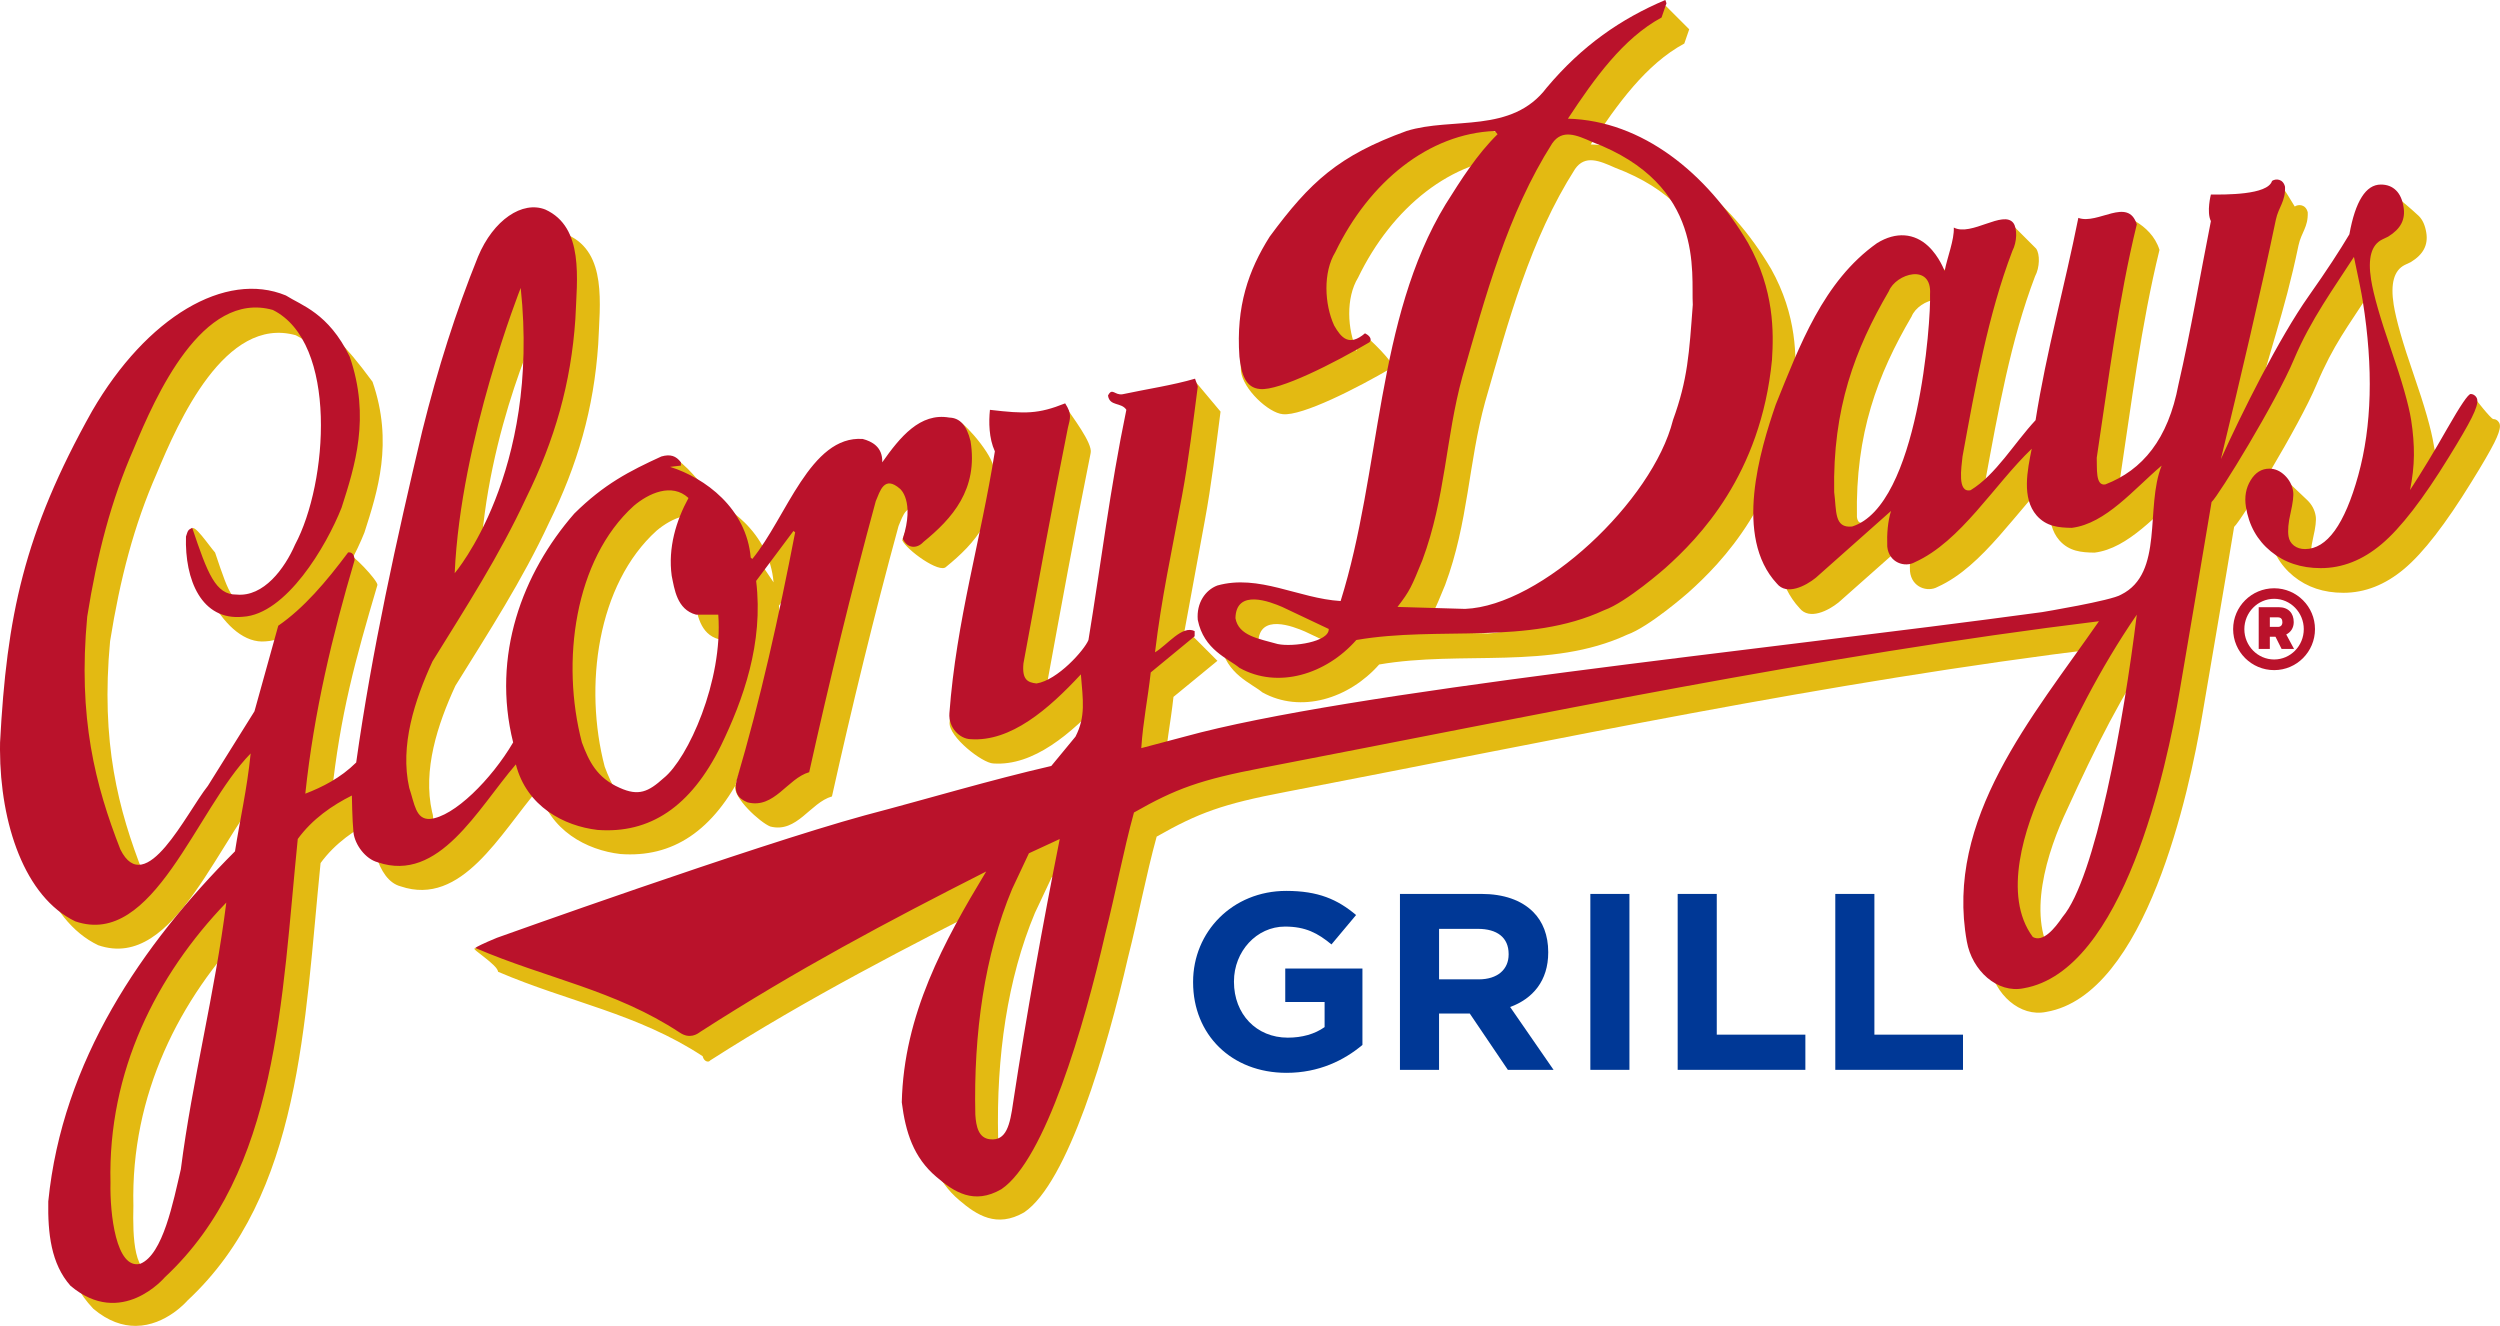 <?xml version="1.0" encoding="UTF-8"?> <svg xmlns="http://www.w3.org/2000/svg" xmlns:xlink="http://www.w3.org/1999/xlink" xmlns:xodm="http://www.corel.com/coreldraw/odm/2003" xml:space="preserve" width="196.692mm" height="104.318mm" version="1.1" style="shape-rendering:geometricPrecision; text-rendering:geometricPrecision; image-rendering:optimizeQuality; fill-rule:evenodd; clip-rule:evenodd" viewBox="0 0 197.001 104.482"> <defs> <style type="text/css"> .fil0 {fill:#BA122B} .fil1 {fill:#003896} .fil2 {fill:#E3BA12} </style> </defs> <g id="Layer_x0020_1">  <g id="_763633776"> <path class="fil0" d="M178.864 49.399l0 -0.751 0.641 0c0.239,0 0.348,0.145 0.348,0.376 0,0.224 -0.114,0.375 -0.348,0.375l-0.641 0zm1.292 0.598l0 0c0.357,-0.178 0.591,-0.517 0.591,-0.973 0,-0.705 -0.421,-1.178 -1.187,-1.178l-1.573 0 0 3.291 0.876 0 0 -0.963 0.445 0 0.483 0.963 0.98 0 -0.615 -1.141zm2.266 -0.421l0 0c0,-1.774 -1.444,-3.22 -3.217,-3.22 -1.786,0 -3.233,1.446 -3.233,3.22 0,1.786 1.447,3.23 3.233,3.23 1.773,0 3.217,-1.444 3.217,-3.23zm-0.883 0l0 0c0,-1.309 -1.045,-2.39 -2.335,-2.39 -1.296,0 -2.348,1.081 -2.348,2.39 0,1.321 1.052,2.391 2.348,2.391 1.29,0 2.335,-1.07 2.335,-2.391z"></path> <path class="fil1" d="M94.016 77.412l0 -0.04c0,-3.941 3.101,-7.169 7.342,-7.169 2.521,0 4.042,0.673 5.502,1.901l-1.94 2.317c-1.08,-0.891 -2.041,-1.406 -3.662,-1.406 -2.24,0 -4.021,1.961 -4.021,4.317l0 0.04c0,2.535 1.761,4.396 4.241,4.396 1.121,0 2.121,-0.278 2.901,-0.832l0 -1.98 -3.101 0 0 -2.634 6.082 0 0 6.02c-1.441,1.208 -3.422,2.198 -5.982,2.198 -4.36,0 -7.362,-3.031 -7.362,-7.129z"></path> <path class="fil1" d="M116.52 77.174c1.5,0 2.361,-0.792 2.361,-1.96l0 -0.04c0,-1.308 -0.92,-1.98 -2.421,-1.98l-3.061 0 0 3.98 3.121 0zm-6.202 -6.733l0 0 6.402 0c1.78,0 3.161,0.495 4.081,1.406 0.781,0.772 1.2,1.862 1.2,3.169l0 0.04c0,2.237 -1.22,3.644 -3.001,4.297l3.421 4.951 -3.601 0 -3.001 -4.437 -2.421 0 0 4.437 -3.081 0 0 -13.863z"></path> <polygon class="fil1" points="125.32,84.304 128.4,84.304 128.4,70.442 125.32,70.442 "></polygon> <polygon class="fil1" points="132.201,70.442 135.282,70.442 135.282,81.531 142.264,81.531 142.264,84.304 132.201,84.304 "></polygon> <polygon class="fil1" points="144.622,70.442 147.703,70.442 147.703,81.531 154.685,81.531 154.685,84.304 144.622,84.304 "></polygon> <path class="fil2" d="M133.622 35.083c-1.598,6.347 -10.368,14.599 -16.377,14.834l-5.329 -0.153c0.997,-1.295 1.101,-1.581 1.961,-3.671 1.832,-4.919 1.832,-9.633 3.152,-14.425 1.836,-6.371 3.544,-12.795 7.084,-18.35 0.792,-1.134 1.913,-0.657 3.153,-0.102 8.915,3.364 7.775,10.331 7.918,12.794 -0.285,3.823 -0.391,5.861 -1.562,9.072zm-31.13 17.603l0 0c-1.495,-0.425 -3.095,-0.648 -3.342,-2.039 0.05,-2.354 2.772,-1.275 3.68,-0.883l2.114 0.998c0.041,1.019 -0.512,1.701 -2.452,1.924zm37.056 -31.518l0 0c-3.241,-5.504 -8.358,-9.634 -14.198,-9.786 2.088,-3.161 4.349,-6.32 7.374,-7.952l0.387 -1.122 -1.841 -1.84c-3.495,1.479 -6.149,4.336 -7.586,8.467 -2.769,3.67 -5.523,0.382 -9.129,1.504 -5.352,1.936 -9.505,5.887 -12.705,10.219 -1.676,2.651 -4.339,4.641 -4.06,8.592 0.151,1.401 2.17,3.291 3.296,3.388 1.512,0.158 5.84,-2.04 8.615,-3.671 0.297,-0.305 -1.969,-2.452 -2.183,-2.554 -1.252,1.069 -0.591,1.228 -0.591,1.228 -0.767,-1.681 -0.88,-4.179 0.088,-5.759 2.686,-5.556 7.376,-9.329 12.576,-9.533l0.214 0.255c-1.619,1.581 -2.869,3.562 -4.094,5.506 -5.5,9.022 -5.072,21.002 -8.271,31.195 -3.328,-0.205 -7.144,-3.462 -10.423,-2.544 -0.941,0.356 -0.946,2.697 -0.834,4.022 0.474,2.371 2.399,3.032 3.285,3.772 3.027,1.688 6.823,0.508 9.21,-2.193 6.522,-1.12 13.475,0.46 19.531,-2.343 1.747,-0.612 4.817,-3.314 4.817,-3.314 2.622,-2.344 7.525,-7.315 8.401,-16.363 0.14,-2.167 0.193,-5.48 -1.876,-9.175z"></path> <path class="fil2" d="M53.177 62.255c-1.2,1.085 -1.058,2.398 -2.54,1.729 -1.821,-0.797 -2.436,-2.102 -2.986,-3.568 -1.661,-6.321 -0.595,-14.374 4.095,-18.604 1.151,-0.969 2.985,-1.835 4.307,-0.612 -0.979,1.785 -1.622,3.926 -1.322,6.117 0.213,1.025 0.4,2.65 1.92,3.059l1.747 0c0.385,5.198 -3.304,10.35 -5.221,11.88zm-37.123 31.703l0 0c-0.597,2.547 -1.835,5.619 -3.627,6.332 -1.904,0.475 -1.973,-2.833 -1.916,-5.263 -0.214,-8.768 3.624,-16.312 9.126,-22.021 -0.896,7.136 -2.687,13.965 -3.582,20.952zm26.78 -69.274l0 0c1.556,14.579 -4.988,19.646 -4.988,19.646 0.471,-10.525 4.988,-19.646 4.988,-19.646zm35.436 12.03l0 0c-0.297,-1.242 -2.702,-3.898 -2.915,-3.542 -2.302,-0.407 -2.628,3.236 -4.035,5.224 0.044,-1.224 -0.836,-1.651 -1.535,-1.836 -4.126,-0.293 -7.179,4.521 -9.865,7.785l1.038 1.543c-0.339,-3.876 -3.582,-6.27 -6.353,-7.137l0.851 -0.102 0 -0.254c-0.381,-0.511 -2.073,-2.586 -2.777,-2.382 -2.531,1.156 -3.277,4.097 -5.622,6.408 -4.094,4.69 -7.86,9.281 -6.154,16.11 -1.706,2.905 -4.845,7.092 -6.742,7.244 -1.11,0.052 0.315,-0.518 -0.111,-1.793 -0.748,-3.314 0.426,-6.881 1.833,-9.939 2.645,-4.269 5.257,-8.283 7.379,-12.845 2.249,-4.55 3.539,-9.022 3.878,-14.068 0.128,-3.161 0.705,-7.202 -2.363,-8.605 -1.982,-0.242 -4.094,0.8 -5.311,3.712 -1.749,4.331 -3.143,8.698 -4.394,13.709 -2.017,8.498 -3.7,15.548 -4.935,24.316 -1.236,1.224 -2.687,1.937 -4.01,2.447 0.683,-6.423 1.868,-10.704 3.617,-16.618 -0.012,-0.394 -2.013,-2.503 -2.353,-2.452 -1.707,2.293 -1.657,6.224 -3.661,7.6l-1.878 6.729 -2.282 0.562c-1.705,2.141 -7.646,11.01 -8.281,10.294 -1.973,-5.033 -3.358,-10.322 -2.613,-18.3 0.782,-4.892 1.878,-9.122 3.668,-13.2 1.716,-4.117 5.395,-12.464 10.959,-10.908 5.149,2.554 3.499,12.179 0.897,17.021 -0.811,1.871 -2.093,4.329 -4.226,4.126 -1.642,0.025 -1.809,-0.402 -3.024,-4.021 -0.498,-0.566 -1.681,-2.351 -1.841,-1.841 -0.105,3.401 2.574,9.156 5.828,8.838 3.413,-0.192 6.582,-5.543 7.782,-8.578 1.04,-3.242 2.292,-7.097 0.638,-11.876 -4.755,-6.471 -4.263,-3.027 -5.117,-4.639 -7.789,-4.95 -10.874,1.518 -15.18,8.921 -5.395,9.607 -6.727,16.172 -7.249,26.047 -0.118,5.99 1.802,12.104 5.928,14.069 6.16,2.116 9.507,-8.819 13.815,-13.202 -0.299,2.893 -0.832,5.124 -1.236,7.697 -6.484,1.627 -13.605,16.466 -14.713,27.526 -0.042,2.498 -0.577,4.154 1.748,6.625 1.187,1.002 2.322,1.353 3.332,1.351l0.019 0c2.396,-0.015 4.083,-2.011 4.083,-2.011 8.956,-8.325 9.198,-21.868 10.475,-34.46 1.153,-1.579 2.73,-2.65 4.266,-3.414l0.129 2.905c0.341,1.072 0.938,2.091 1.917,2.345 4.819,1.632 7.845,-4.18 10.873,-7.698 0.854,3.315 3.796,4.843 6.439,5.15 4.094,0.307 7.334,-1.785 9.724,-6.628 1.735,-3.567 3.368,-8.054 2.772,-12.946l2.941 -3.925 0.129 0.102c-1.28,6.625 -4.631,11.687 -6.508,18.008 -0.213,0.931 1.957,2.905 2.756,3.221 2.103,0.543 3.144,-1.879 4.86,-2.37 1.577,-7.084 3.325,-14.272 5.246,-21.305 0.341,-0.791 0.661,-2.066 1.918,-0.97 0,0 -0.671,-0.898 -1.627,2.086 0.342,0.764 2.95,2.655 3.46,2.095 2.26,-1.835 4.345,-4.129 3.71,-7.951z"></path> <path class="fil2" d="M164.325 74.128c-0.642,0.941 -1.548,2.026 -2.346,1.58 -2.429,-3.25 -0.64,-8.666 0.938,-11.978 2.152,-4.715 4.285,-9.049 7.251,-13.355 -1.026,8.41 -3.285,20.746 -5.842,23.753zm-82.686 14.577l0 0c-0.256,1.785 -0.541,3.059 -1.836,2.909 -0.895,-0.104 -1.086,-0.995 -1.149,-1.939 -0.151,-6.385 0.729,-12.564 2.899,-17.738l1.321 -2.804 2.432 -1.123c-1.366,6.83 -2.602,13.713 -3.667,20.695zm68.132 -49.089l0 0c-1.431,0.152 -3.253,2.578 -3.444,1.125 -0.128,-6.575 1.621,-11.215 4.308,-15.802 0.552,-1.377 3.412,-2.243 3.241,0.256 0.084,1.987 1.126,12.791 -4.104,14.421zm47.044 -6.456l0 0c-0.1,-0.091 -0.214,-0.135 -0.336,-0.135 -0.197,0 -1.504,-1.705 -1.504,-1.705 -1.027,1.804 -2.841,5.074 -3.77,6.499 0.194,-0.94 0.721,-0.897 0.731,-1.778 0.008,-0.879 0,0 -0.153,-0.97 -0.192,-1.214 -0.722,-3.062 -1.583,-5.549 -0.863,-2.487 -1.385,-4.322 -1.575,-5.503 -0.265,-1.666 0.02,-2.712 0.868,-3.138 0.206,-0.091 0.365,-0.165 0.481,-0.227 0.493,-0.303 0.841,-0.643 1.038,-1.023 0.199,-0.378 0.261,-0.811 0.181,-1.297 -0.093,-0.576 -0.288,-1.016 -0.594,-1.318 -0.31,-0.303 -2.55,-2.296 -3.042,-2.296 -0.591,0 0.75,2.167 0.338,2.819 -0.416,0.652 -1.965,-0.053 -2.204,1.249 -0.757,1.273 -1.96,3.114 -3.387,5.132 -2.338,3.306 -3.331,6.053 -4.963,9.66 1.442,-5.938 2.627,-8.679 3.783,-14.247 0.216,-1.019 0.769,-1.428 0.727,-2.6 -0.148,-0.631 -0.727,-0.663 -1.024,-0.458 -0.815,-1.381 -1.234,-1.91 -1.234,-1.91 0,0 -3.941,4.349 -3.582,5.071 -0.853,4.281 -1.581,8.614 -2.561,12.845 -0.808,4.307 0.273,2.593 -2.647,3.715 -0.811,0.153 -3.748,2.809 -3.79,2.045 0.935,-6.168 1.704,-12.437 3.156,-18.349 -0.683,-2.193 -3.201,-2.817 -3.201,-2.817 -1.068,5.353 -5.275,11.706 -6.127,17.109 -1.709,1.836 -2.77,3.633 -5.232,5.534 -1.062,0.235 0.743,-0.713 0.827,-1.579 1.023,-5.554 2.004,-11.113 3.925,-16.158 0.382,-0.714 0.394,-1.76 0.086,-2.192 -1.841,-1.841 -1.841,-1.841 -1.841,-1.841 0.046,0.969 -3.361,4.493 -3.577,5.614l-1.448 -1.835c-0.981,-0.931 -2.42,-0.836 -3.881,-0.358 -4.243,2.995 -6.107,8.093 -7.976,12.692 -1.221,3.556 -3.325,10.399 0.089,14.07 0.768,0.955 2.261,0.191 3.068,-0.458l5.926 -5.251c-0.257,0.816 -0.338,1.784 -0.298,2.804 0.129,1.274 1.397,1.663 2.174,1.224 3.627,-1.632 6.227,-6.066 9.211,-8.92 -0.342,1.681 -0.81,3.874 0.385,5.25 0.767,0.867 1.727,0.956 2.772,0.969 2.686,-0.332 4.901,-3.059 7.081,-4.894 -1.324,3.264 0.271,7.232 -3.14,8.915 -0.741,0.471 -3.825,1.006 -3.825,1.006 -22.558,3.058 -57.075,7.829 -70.01,11.386l-3.431 0.905c0.148,-2.167 0.507,-3.791 0.745,-5.952l3.463 -2.842 -1.841 -1.841c-0.984,-0.484 0.135,-0.537 -0.858,0.054 0.871,-4.733 0.871,-4.733 1.709,-9.287 0.511,-2.753 0.867,-5.727 1.236,-8.563l-2.054 -2.452c-1.748,0.51 -1.956,2.657 -3.874,3.064 -0.626,0.102 -0.81,-0.561 -1.153,0.102 0.13,0.866 1.067,0.509 1.452,1.121 -1.279,6.142 -2.026,12.259 -2.985,18.094 -0.321,0.791 -0.429,-0.154 -2.09,0.101 -0.704,-0.077 -3.155,3.01 -3.027,1.736 1.172,-6.398 2.237,-12.258 3.496,-18.504 0.179,-0.764 -1.501,-2.923 -2.055,-3.777 -2.125,0.847 -1.293,2.676 -4.088,2.35 -0.1,0.951 -0.084,2.243 0.387,3.261 -1.111,7.034 -4.806,12.067 -5.36,19.406 -0.084,1.122 2.581,3.195 3.439,3.225 3.168,0.223 6.141,-2.343 8.699,-5.097 0.171,2.04 0.385,3.314 -0.425,4.895l-1.908 2.307c-4.959,1.145 -9.382,2.486 -14.713,3.886 -8.848,2.422 -32.511,8.583 -32.511,8.583 -0.341,0 1.798,1.28 1.84,1.841 5.586,2.397 11.002,3.288 16.119,6.652 0.108,0.447 0.482,0.512 0.597,0.333 7.635,-4.893 15.692,-9.024 23.539,-12.998 -3.326,5.504 -6.49,11.234 -6.652,18.145 0.299,2.346 0.924,4.334 2.73,5.862 1.392,1.19 2.957,2.21 5.117,0.968 3.454,-2.328 6.525,-12.845 8.187,-20.082 0.81,-3.186 1.423,-6.499 2.26,-9.531 3.293,-1.875 5.213,-2.576 10.148,-3.518 21.61,-4.155 42.453,-8.651 64.543,-11.353 -5.246,7.545 -10.819,15.355 -9.067,25.013 0.41,2.287 2.404,4.104 4.479,3.671 7.871,-1.351 11.28,-17.409 12.283,-23.345 0,0 1.962,-11.461 2.518,-14.875 0.563,-0.49 5.108,-7.91 6.498,-11.22 1.318,-3.129 2.513,-4.634 4.077,-7.06 0.201,0.971 0.067,0.989 0.17,1.489 0.104,0.5 0.647,1.765 0.704,2.13 0.834,5.246 1.187,8.694 0.115,12.56 -1.072,3.865 -1.744,4.7 -3.466,4.7 -0.345,0 -0.638,-0.092 -0.875,-0.273 -0.237,-0.184 -1.108,0.674 -1.155,0.37 -0.071,-0.455 -0.018,-1.076 0.164,-1.864 0.184,-0.788 0.25,-1.348 0.197,-1.684 -0.077,-0.484 -0.299,-0.9 -0.66,-1.251 -0.366,-0.348 -2.29,-2.17 -2.29,-2.17 -0.611,0 -0.027,1.953 -0.394,2.557 -0.372,0.607 -0.498,1.305 -0.372,2.091 0.231,1.457 0.885,2.625 1.957,3.503 1.077,0.879 2.387,1.317 3.938,1.317 1.698,0 3.295,-0.628 4.794,-1.886 1.499,-1.257 3.265,-3.538 5.3,-6.844 0.865,-1.395 1.462,-2.424 1.798,-3.092 0.298,-0.594 0.45,-1.032 0.448,-1.314 -0,-0.035 -0.003,-0.067 -0.008,-0.097 -0.017,-0.12 -0.079,-0.228 -0.178,-0.319z"></path> <path class="fil0" d="M162.534 72.251c-0.638,0.941 -1.548,2.029 -2.346,1.585 -2.428,-3.26 -0.638,-8.691 0.941,-12.009 2.152,-4.726 4.282,-9.069 7.25,-13.389 -1.028,8.432 -3.284,20.795 -5.845,23.814zm-82.695 14.609l0 0c-0.251,1.793 -0.537,3.066 -1.833,2.915 -0.897,-0.101 -1.089,-0.995 -1.15,-1.943 -0.146,-6.395 0.73,-12.592 2.901,-17.782l1.321 -2.81 2.429 -1.124c-1.363,6.847 -2.602,13.746 -3.668,20.743zm66.109 -45.371l0 0c-1.435,0.154 -1.22,-1.251 -1.414,-2.708 -0.124,-6.59 1.623,-11.239 4.309,-15.838 0.551,-1.381 3.412,-2.247 3.245,0.256 0.084,1.993 -0.909,16.658 -6.139,18.29zm49.085 -10.304l0 0c-0.104,-0.093 -0.217,-0.137 -0.342,-0.137 -0.197,0 -0.806,0.903 -1.843,2.714 -1.026,1.808 -2.005,3.427 -2.936,4.854 0.191,-0.943 0.296,-1.852 0.305,-2.734 0.009,-0.881 -0.066,-1.809 -0.217,-2.784 -0.194,-1.213 -0.724,-3.067 -1.585,-5.559 -0.865,-2.495 -1.389,-4.334 -1.574,-5.516 -0.266,-1.67 0.017,-2.721 0.869,-3.147 0.204,-0.09 0.362,-0.165 0.476,-0.228 0.493,-0.305 0.843,-0.645 1.039,-1.026 0.198,-0.379 0.257,-0.812 0.178,-1.3 -0.091,-0.574 -0.286,-1.018 -0.592,-1.319 -0.31,-0.305 -0.707,-0.46 -1.199,-0.46 -0.592,0 -1.093,0.328 -1.504,0.98 -0.418,0.655 -0.74,1.636 -0.976,2.941 -0.761,1.276 -1.766,2.829 -3.195,4.852 -2.341,3.309 -5.297,9.249 -6.93,12.863 1.443,-5.95 3.168,-13.274 4.329,-18.857 0.215,-1.021 0.767,-1.429 0.725,-2.603 -0.148,-0.632 -0.725,-0.666 -1.023,-0.462 -0.339,1.125 -3.71,1.074 -4.819,1.074 0,0 -0.356,1.372 0,2.095 -0.852,4.291 -1.577,8.635 -2.556,12.876 -0.812,4.316 -2.838,6.743 -5.758,7.87 -0.81,0.151 -0.641,-1.332 -0.681,-2.097 0.938,-6.183 1.704,-12.467 3.156,-18.393 -0.685,-2.198 -3.071,0.051 -4.606,-0.512 -1.071,5.364 -2.517,10.525 -3.37,15.941 -1.71,1.839 -3.117,4.292 -5.121,5.518 -1.062,0.238 -0.723,-1.79 -0.636,-2.657 1.021,-5.569 2.001,-11.138 3.928,-16.197 0.376,-0.715 0.393,-1.762 0.082,-2.199 -0.798,-1.051 -3.319,1.074 -4.696,0.357 0.043,0.973 -0.504,2.301 -0.724,3.426 0,0 -0.415,-1.144 -1.294,-1.966 -1.074,-1.003 -2.516,-1.172 -4.035,-0.231 -4.243,3.003 -6.108,8.111 -7.979,12.724 -1.221,3.561 -3.325,10.422 0.09,14.1 0.77,0.96 2.263,0.194 3.068,-0.458l5.927 -5.264c-0.255,0.82 -0.335,1.788 -0.297,2.808 0.128,1.28 1.397,1.669 2.174,1.229 3.627,-1.633 6.23,-6.08 9.211,-8.94 -0.339,1.684 -0.807,3.884 0.388,5.261 0.768,0.868 1.726,0.959 2.771,0.973 2.687,-0.337 4.901,-3.067 7.08,-4.907 -1.324,3.27 0.211,8.481 -3.197,10.169 -0.742,0.471 -6.228,1.379 -6.228,1.379 -22.561,3.066 -54.618,6.245 -67.553,9.808l-3.43 0.909c0.147,-2.173 0.505,-3.8 0.746,-5.965l3.46 -2.851 0 -0.407c-0.985,-0.485 -2.129,1.077 -3.123,1.673 0.515,-4.311 1.294,-7.802 2.133,-12.363 0.512,-2.762 0.864,-5.739 1.237,-8.585l-0.217 -0.614c-1.744,0.513 -3.793,0.817 -5.71,1.226 -0.628,0.103 -0.812,-0.561 -1.148,0.103 0.125,0.869 1.059,0.511 1.446,1.124 -1.279,6.157 -2.023,12.289 -2.986,18.14 -0.321,0.791 -2.432,3.169 -4.094,3.423 -0.705,-0.077 -1.154,-0.305 -1.028,-1.585 1.178,-6.413 2.244,-12.289 3.498,-18.547 0.184,-0.763 0.342,-1.086 -0.212,-1.941 -2.122,0.848 -3.132,0.838 -5.927,0.511 -0.101,0.952 -0.085,2.249 0.388,3.27 -1.112,7.053 -3.032,13.285 -3.583,20.643 -0.084,1.123 0.803,2.012 1.665,2.04 3.164,0.226 6.138,-2.351 8.696,-5.108 0.167,2.043 0.386,3.323 -0.423,4.905l-1.909 2.314c-4.96,1.148 -9.385,2.492 -14.715,3.898 -8.85,2.425 -28.97,9.642 -28.97,9.642 -1.082,0.446 -1.619,0.718 -1.704,0.801 5.587,2.405 11,3.3 16.12,6.673 0.784,0.525 1.371,0.115 1.605,-0.06 7.633,-4.908 14.684,-8.656 22.535,-12.64 -3.329,5.518 -6.492,11.262 -6.652,18.19 0.297,2.353 0.923,4.351 2.73,5.878 1.396,1.196 2.958,2.218 5.118,0.969 3.455,-2.334 6.526,-12.873 8.186,-20.128 0.812,-3.192 1.423,-6.515 2.262,-9.556 3.292,-1.876 5.211,-2.578 10.151,-3.525 21.61,-4.165 43.797,-8.839 65.891,-11.547 -5.247,7.562 -12.165,15.559 -10.411,25.237 0.408,2.296 2.405,4.113 4.48,3.684 7.872,-1.357 11.278,-17.453 12.286,-23.403 0,0 1.957,-11.487 2.518,-14.91 0.559,-0.493 5.108,-7.928 6.495,-11.248 1.321,-3.136 3.161,-5.634 4.725,-8.068 0.202,0.973 0.353,1.71 0.461,2.209 0.1,0.504 0.184,0.937 0.239,1.299 0.834,5.261 0.713,9.826 -0.36,13.703 -1.071,3.874 -2.471,5.811 -4.192,5.811 -0.341,0 -0.635,-0.09 -0.874,-0.273 -0.238,-0.186 -0.381,-0.425 -0.429,-0.73 -0.071,-0.456 -0.02,-1.08 0.167,-1.868 0.178,-0.79 0.248,-1.353 0.195,-1.689 -0.079,-0.485 -0.3,-0.901 -0.661,-1.251 -0.368,-0.351 -0.764,-0.525 -1.212,-0.525 -0.61,0 -1.105,0.305 -1.472,0.912 -0.374,0.606 -0.5,1.306 -0.374,2.096 0.231,1.458 0.888,2.63 1.961,3.51 1.074,0.881 2.383,1.32 3.935,1.32 1.698,0 3.296,-0.628 4.794,-1.891 1.499,-1.26 3.268,-3.546 5.303,-6.861 0.865,-1.396 1.464,-2.431 1.798,-3.099 0.335,-0.669 0.483,-1.138 0.439,-1.413 -0.014,-0.121 -0.079,-0.229 -0.173,-0.319zm-142.739 30.131l0 0c-1.202,1.086 -1.975,1.438 -3.459,0.766 -1.818,-0.798 -2.431,-2.108 -2.981,-3.577 -1.662,-6.333 -0.597,-14.41 4.093,-18.648 1.149,-0.972 2.983,-1.841 4.306,-0.614 -0.977,1.785 -1.623,3.935 -1.323,6.129 0.215,1.03 0.402,2.66 1.922,3.065l1.748 0c0.386,5.214 -2.389,11.345 -4.306,12.88zm-38.041 30.812l0 0c-0.599,2.553 -1.406,6.744 -3.203,7.459 -1.905,0.474 -2.399,-3.953 -2.344,-6.389 -0.212,-8.789 3.624,-16.351 9.126,-22.075 -0.896,7.155 -2.686,14.004 -3.58,21.005zm26.779 -69.44l0 0c1.552,14.613 -5.202,22.48 -5.202,22.48 0.469,-10.551 5.202,-22.48 5.202,-22.48zm35.443 12.058l0 0c-0.303,-1.245 -0.858,-1.819 -1.665,-1.84 -2.305,-0.407 -3.885,1.533 -5.289,3.525 0.046,-1.228 -0.839,-1.654 -1.535,-1.84 -4.129,-0.293 -6.017,6.183 -8.702,9.454l-0.127 -0.104c-0.339,-3.883 -3.585,-6.28 -6.354,-7.151l0.852 -0.101 0 -0.258c-0.381,-0.511 -0.833,-0.662 -1.537,-0.461 -2.53,1.158 -4.519,2.182 -6.863,4.499 -4.098,4.699 -6.525,11.188 -4.819,18.035 -1.706,2.911 -4.671,5.875 -6.567,6.031 -1.112,0.05 -1.196,-1.179 -1.622,-2.454 -0.748,-3.325 0.426,-6.9 1.832,-9.964 2.647,-4.279 5.256,-8.303 7.378,-12.875 2.252,-4.561 3.541,-9.046 3.882,-14.102 0.127,-3.17 0.704,-7.223 -2.365,-8.627 -1.801,-0.714 -4.093,0.803 -5.309,3.721 -1.75,4.343 -3.146,8.72 -4.395,13.741 -2.018,8.522 -3.969,17.324 -5.202,26.11 -1.239,1.23 -2.689,1.949 -4.01,2.458 0.681,-6.438 2.13,-12.469 3.882,-18.396 -0.013,-0.398 -0.171,-0.664 -0.511,-0.614 -1.71,2.297 -3.496,4.395 -5.502,5.773l-1.876 6.747 -3.669 5.872c-1.705,2.15 -4.925,8.968 -6.897,5.013 -1.972,-5.05 -3.361,-10.349 -2.613,-18.347 0.781,-4.904 1.878,-9.146 3.667,-13.232 1.717,-4.126 5.396,-12.494 10.957,-10.936 5.15,2.561 4.351,13.64 1.754,18.496 -0.815,1.875 -2.471,4.138 -4.61,3.934 -1.639,0.025 -2.279,-1.635 -3.494,-5.262 -0.33,0.177 -0.33,0.177 -0.491,0.689 -0.106,3.411 1.223,6.643 4.479,6.323 3.412,-0.192 6.581,-5.554 7.782,-8.597 1.042,-3.248 2.294,-7.115 0.639,-11.904 -1.68,-3.449 -3.806,-4.035 -5.029,-4.819 -4.76,-1.967 -10.963,1.689 -15.269,9.11 -5.396,9.629 -6.727,16.21 -7.252,26.109 -0.003,0.172 -0.005,0.344 -0.005,0.516l0 0.069c0.016,5.814 1.943,11.612 5.938,13.518 6.159,2.12 9.506,-8.841 13.815,-13.233 -0.296,2.898 -0.833,5.135 -1.235,7.713 -7.338,7.357 -13.608,16.503 -14.714,27.592 -0.041,2.506 0.215,4.906 1.748,6.641 4.016,3.394 7.433,-0.664 7.433,-0.664 8.959,-8.342 9.2,-21.918 10.479,-34.541 1.153,-1.582 2.726,-2.656 4.264,-3.425 0,0 0.027,1.961 0.126,2.913 0.108,0.954 0.941,2.098 1.923,2.352 4.817,1.637 7.842,-4.19 10.874,-7.718 0.852,3.326 3.794,4.857 6.438,5.165 4.098,0.305 7.336,-1.79 9.726,-6.648 1.732,-3.574 3.368,-8.068 2.77,-12.974l2.94 -3.935 0.134 0.103c-1.282,6.641 -2.733,13.181 -4.608,19.52 -0.211,0.932 0.053,1.442 0.857,1.761 2.103,0.54 3.138,-1.883 4.858,-2.377 1.576,-7.103 3.322,-14.305 5.246,-21.359 0.34,-0.791 0.659,-2.067 1.915,-0.969 0,0 1.171,0.944 0.214,3.935 0.343,0.766 1.109,0.815 1.621,0.255 2.261,-1.839 4.343,-4.14 3.715,-7.971zm55.355 -1.637l0 0c-1.598,6.362 -10.366,14.634 -16.379,14.872l-5.328 -0.155c0.998,-1.297 1.101,-1.583 1.96,-3.679 1.832,-4.931 1.832,-9.657 3.153,-14.462 1.836,-6.385 3.546,-12.822 7.082,-18.392 0.794,-1.137 1.913,-0.657 3.154,-0.104 8.916,3.372 7.776,10.354 7.921,12.826 -0.286,3.832 -0.393,5.876 -1.563,9.093zm-31.132 17.645l0 0c-1.497,-0.424 -3.099,-0.646 -3.344,-2.041 0.05,-2.364 2.771,-1.277 3.682,-0.887l3.67 1.737c0.042,1.022 -2.838,1.436 -4.007,1.19zm37.057 -31.593l0 0c2.07,3.704 2.016,7.026 1.879,9.196 -0.878,9.072 -5.78,14.053 -8.404,16.402 0,0 -3.068,2.706 -4.817,3.322 -6.055,2.809 -13.008,1.225 -19.533,2.351 -2.386,2.706 -6.181,3.888 -9.211,2.194 -0.885,-0.741 -2.808,-1.403 -3.284,-3.78 -0.113,-1.33 0.595,-2.347 1.538,-2.707 3.279,-0.92 6.393,1.02 9.719,1.223 3.2,-10.215 2.772,-22.222 8.274,-31.266 1.225,-1.95 2.478,-3.934 4.093,-5.519l-0.211 -0.256c-5.206,0.203 -9.892,3.987 -12.579,9.555 -0.966,1.582 -0.857,4.089 -0.088,5.772 0.556,0.973 1.177,1.687 2.432,0.617 0.214,0.1 0.639,0.406 0.341,0.712 -2.774,1.637 -7.102,3.838 -8.616,3.679 -1.128,-0.096 -1.471,-1.149 -1.621,-2.553 -0.278,-3.962 0.708,-6.798 2.385,-9.455 3.201,-4.34 5.438,-6.385 10.79,-8.327 3.607,-1.125 8.278,0.256 11.046,-3.421 2.797,-3.324 5.845,-5.417 9.341,-6.901l0.09 0.258 -0.388 1.124c-3.026,1.636 -5.287,4.801 -7.378,7.971 5.842,0.153 10.961,4.291 14.201,9.808z"></path> </g> </g> </svg> 